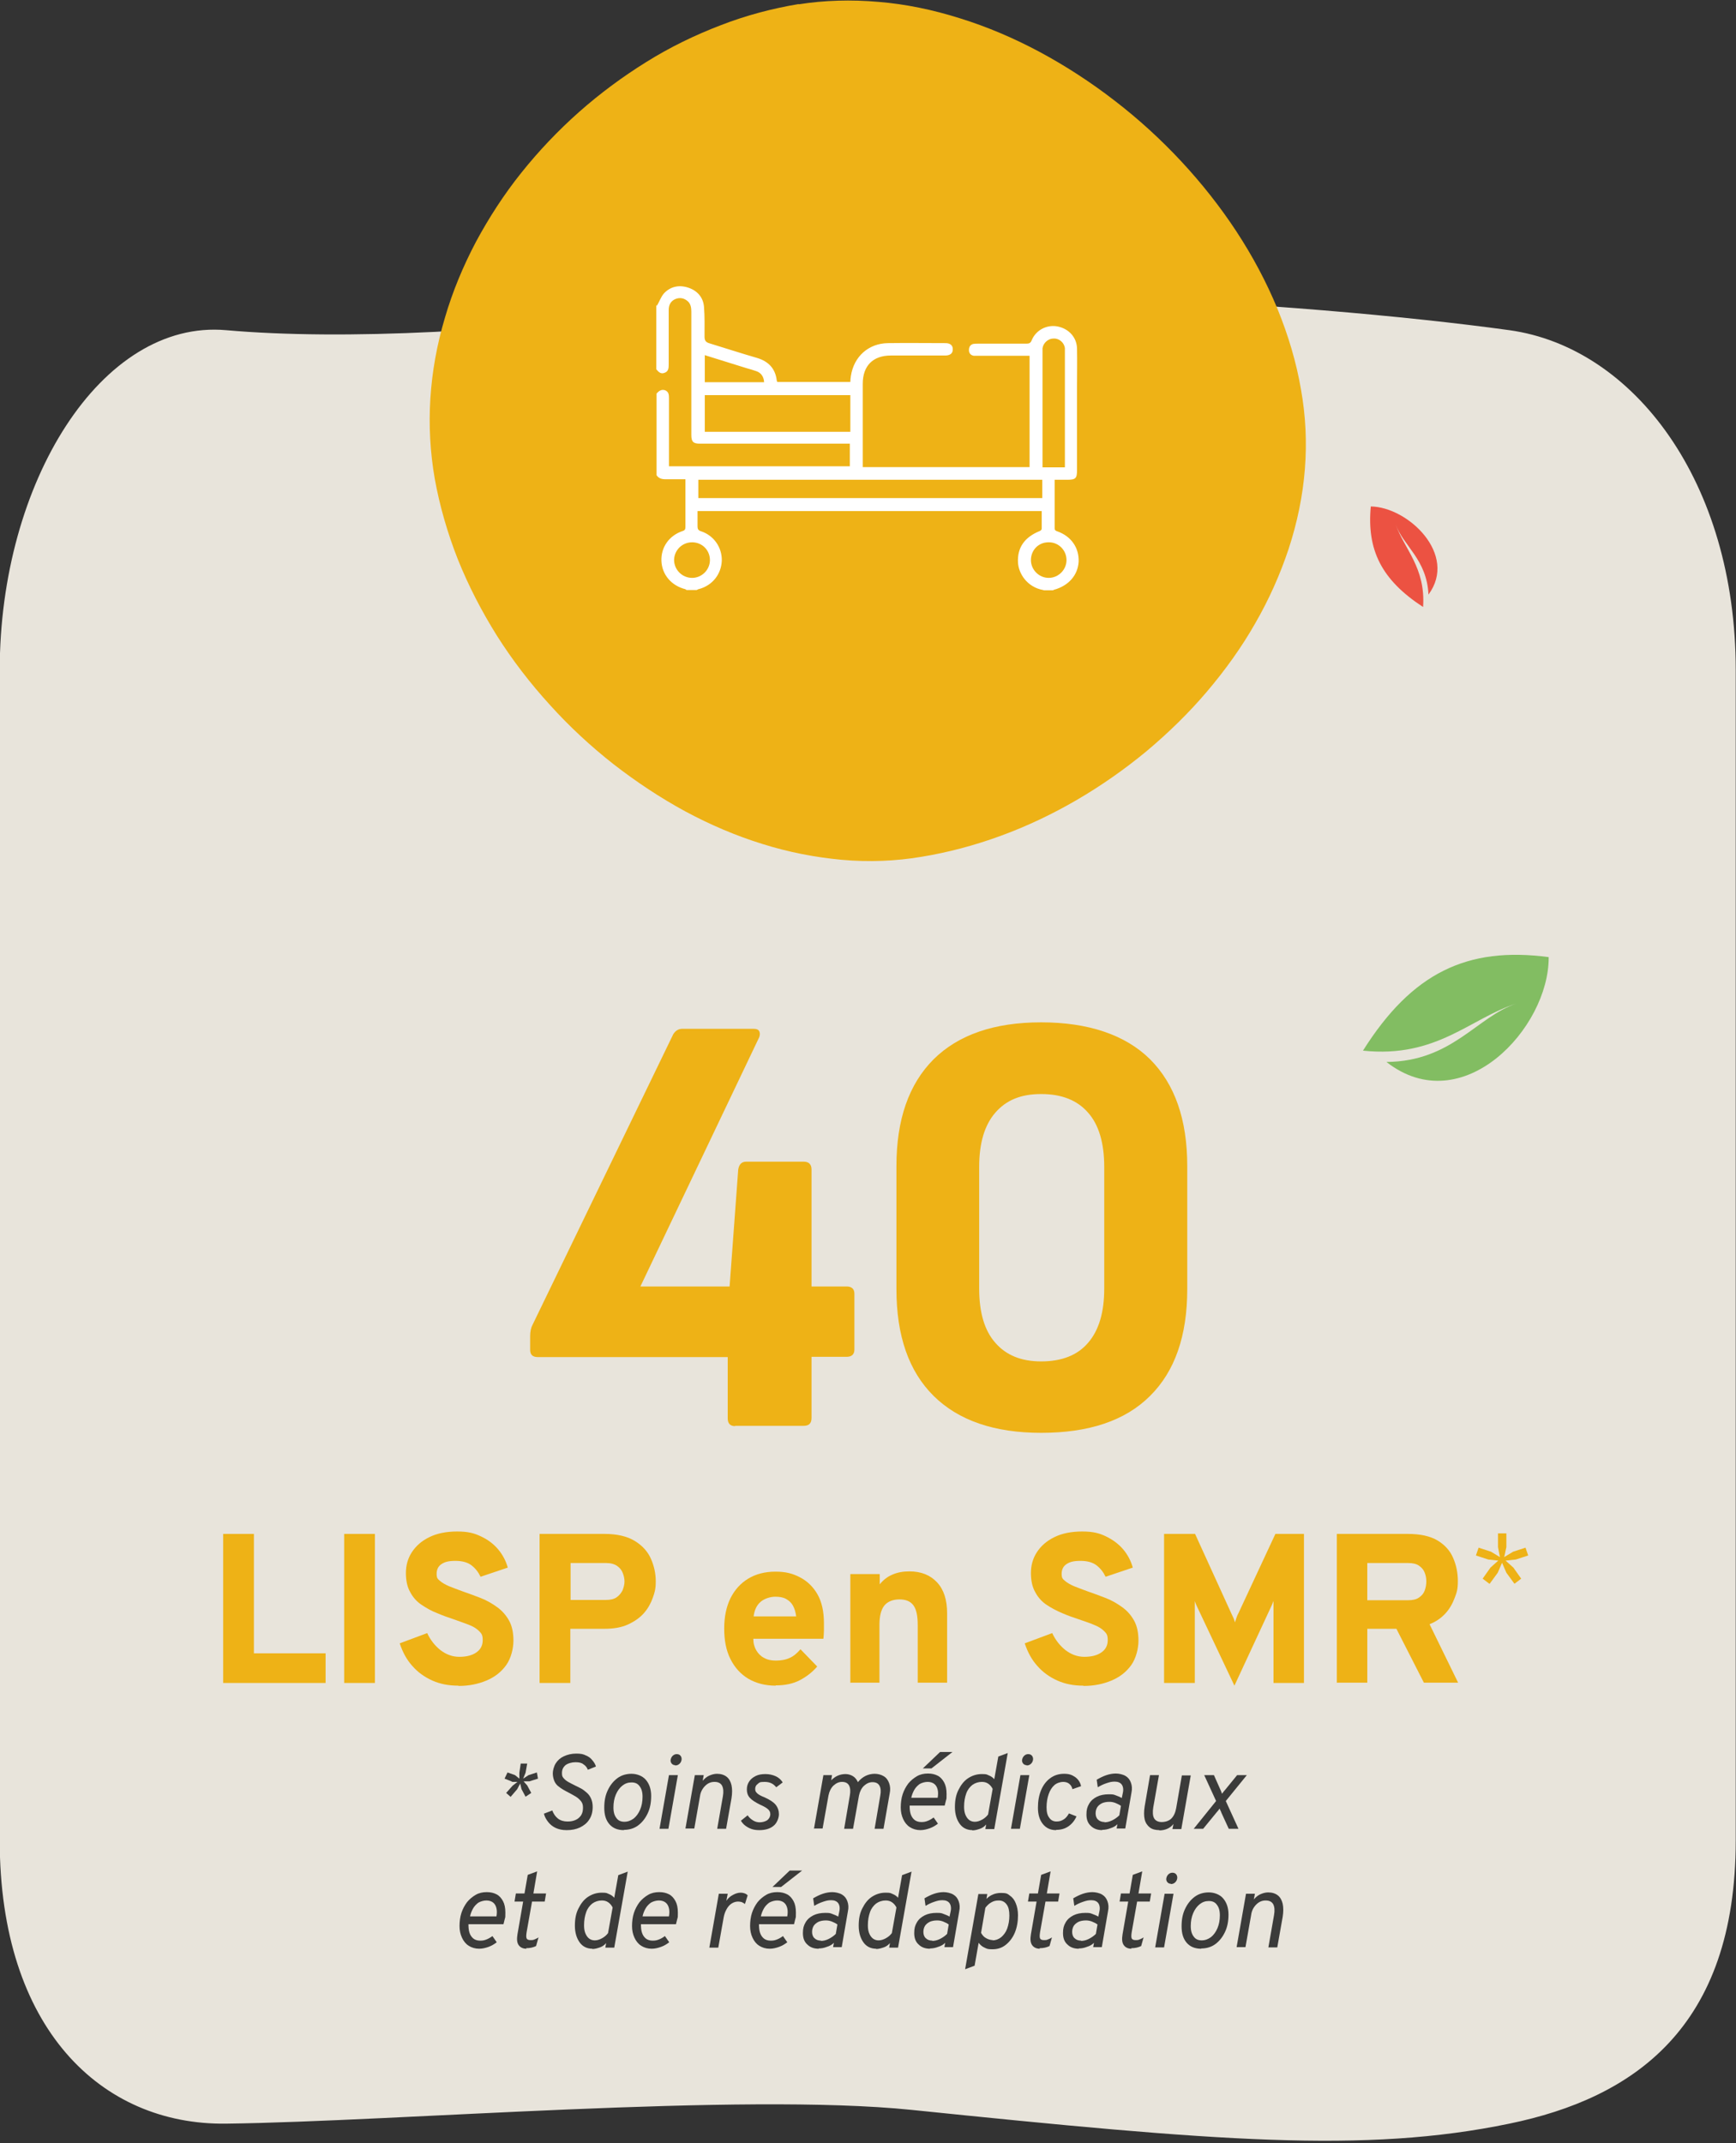 <?xml version="1.0" encoding="UTF-8"?>
<svg id="Calque_1" xmlns="http://www.w3.org/2000/svg" version="1.1" viewBox="0 0 644.1 795.2">
  <rect x="0" y="0" width="644.1" height="795.2" fill="#333333" stroke="none"/>
  <!-- Generator: Adobe Illustrator 29.0.0, SVG Export Plug-In . SVG Version: 2.1.0 Build 186)  -->
  <defs>
    <style>
      .st0 {
        fill: #eeb216;
      }

      .st1 {
        fill: #3b3b3a;
      }

      .st2 {
        fill: #e8e4db;
      }

      .st3 {
        fill: #fff;
      }

      .st4 {
        fill: #82bd62;
      }

      .st5 {
        fill: #ec5242;
      }
    </style>
  </defs>
  <path class="st2" d="M560,787.9c-53.6,11.1-108.8,6.5-221.7-5.1-63.4-6.5-190.8,4.3-254.4,5.1-46.4.6-84-35.4-84-105.1V248.6c0-69.6,37.7-130.2,84-126.1,43,3.8,106.2.7,172.1-8.5,78.4-11,227.2-2.1,304,8.5,46.2,6.4,84,56.4,84,126.1v434.2c0,69.6-38,95.6-84,105.1Z"/>
  <path class="st4" d="M514.4,394c28.2,22,60.4-12.6,60.2-38.9-30.2-4-50.7,5.8-68.9,34.7,27.4,2.9,39.9-12.1,57-17.5-14.8,4.9-23.9,21.5-48.3,21.7"/>
  <path class="st5" d="M530,220.6c11-14.9-7.6-32.5-21.4-32.7-1.5,16.1,3.9,27.2,19.4,37.3,1-14.6-7-21.5-10.2-30.7,2.8,8,11.6,13,12.2,26.1"/>
  <g>
    <path class="st0" d="M82.8,624.4v-55.3h11.4v44.3h26.6v11h-38Z"/>
    <path class="st0" d="M127.7,624.4v-55.3h11.4v55.3h-11.4Z"/>
    <path class="st0" d="M170,625.4c-3.5,0-6.7-.6-9.6-1.9-2.9-1.3-5.4-3.1-7.4-5.4-2.1-2.3-3.6-5.1-4.7-8.4l10.2-3.8c1.2,2.6,2.9,4.7,4.9,6.3,2.1,1.6,4.4,2.5,7,2.5s4.7-.5,6.3-1.6,2.4-2.6,2.4-4.6-.5-2.5-1.4-3.4c-.9-.9-2.2-1.7-3.8-2.3s-3.5-1.3-5.5-2c-2.1-.7-4.1-1.4-6.2-2.3-2.1-.8-4-1.9-5.8-3.1-1.8-1.2-3.2-2.8-4.2-4.7-1.1-1.9-1.6-4.3-1.6-7.1s.7-5.4,2.2-7.7c1.5-2.3,3.6-4.2,6.5-5.6,2.8-1.4,6.3-2.1,10.3-2.1s6.3.6,8.8,1.8c2.6,1.2,4.7,2.8,6.4,4.8,1.7,2,2.9,4.3,3.6,6.8l-10.1,3.4c-.8-1.7-1.9-3.1-3.3-4.2-1.4-1.1-3.4-1.7-6-1.7s-4,.4-5.2,1.2-1.8,2-1.8,3.6.4,1.9,1.2,2.6c.8.7,2,1.4,3.4,2,1.5.6,3.1,1.2,5,1.9,2.3.8,4.5,1.6,6.8,2.5s4.3,2.1,6.1,3.4c1.8,1.3,3.3,3,4.4,5,1.1,2,1.6,4.5,1.6,7.4s-.9,6.6-2.7,9.1c-1.8,2.5-4.2,4.4-7.3,5.7-3.1,1.3-6.5,2-10.3,2Z"/>
    <path class="st0" d="M200.2,624.4v-55.3h24.1c4.7,0,8.4.9,11.2,2.6s4.8,3.9,6,6.6c1.2,2.7,1.8,5.5,1.8,8.4s-.4,4.1-1.1,6.1-1.8,4-3.3,5.7c-1.5,1.7-3.5,3.1-5.9,4.2s-5.3,1.6-8.7,1.6h-12.7v20.1h-11.4ZM211.6,593.6h13.2c1.7,0,3-.3,4-1,1-.7,1.7-1.6,2.2-2.6.4-1.1.7-2.1.7-3.2s-.2-2-.6-3.1-1.1-2-2.1-2.7c-1-.7-2.4-1.1-4.1-1.1h-13.2v13.8Z"/>
    <path class="st0" d="M287.8,625.4c-3.9,0-7.3-.9-10.2-2.6-2.8-1.7-5-4.1-6.6-7.3s-2.3-6.9-2.3-11.3.8-8.1,2.3-11.2c1.6-3.2,3.8-5.6,6.6-7.3,2.8-1.7,6.2-2.6,10.1-2.6s6.4.7,9.1,2.1c2.7,1.4,4.9,3.5,6.5,6.3,1.6,2.8,2.4,6.4,2.4,10.7s0,1.6,0,2.7c0,1-.1,2.1-.2,3.1h-26c0,1.7.4,3.1,1.1,4.3.7,1.2,1.7,2.2,2.9,2.8,1.2.7,2.7,1,4.4,1s3.7-.3,5.1-1c1.4-.6,2.7-1.7,4-3.2l6.2,6.4c-1.8,2.1-4,3.8-6.5,5.1-2.5,1.3-5.5,1.9-8.9,1.9ZM279.6,599.7h15.8c-.2-1.6-.6-2.9-1.2-4-.6-1.1-1.5-1.9-2.6-2.5s-2.4-.8-4-.8-3.9.6-5.4,1.9c-1.5,1.3-2.3,3.1-2.6,5.5Z"/>
    <path class="st0" d="M315.5,624.4v-40.4h10.9v3.8c1.3-1.6,2.8-2.8,4.7-3.6,1.8-.8,3.9-1.2,6.3-1.2,4.4,0,7.8,1.4,10.3,4.1,2.5,2.7,3.7,6.5,3.7,11.4v25.8h-10.9v-21.4c0-3.4-.5-5.8-1.6-7.3-1.1-1.5-2.8-2.2-5.2-2.2s-4.4.8-5.6,2.3c-1.2,1.5-1.8,3.9-1.8,7.1v21.5h-10.9Z"/>
    <path class="st0" d="M401.9,625.4c-3.5,0-6.7-.6-9.6-1.9-2.9-1.3-5.4-3.1-7.4-5.4-2.1-2.3-3.6-5.1-4.7-8.4l10.2-3.8c1.2,2.6,2.9,4.7,4.9,6.3,2.1,1.6,4.4,2.5,7,2.5s4.7-.5,6.3-1.6,2.4-2.6,2.4-4.6-.5-2.5-1.4-3.4c-.9-.9-2.2-1.7-3.8-2.3-1.6-.7-3.5-1.3-5.5-2-2.1-.7-4.1-1.4-6.2-2.3s-4-1.9-5.8-3.1-3.2-2.8-4.2-4.7c-1.1-1.9-1.6-4.3-1.6-7.1s.7-5.4,2.2-7.7c1.5-2.3,3.6-4.2,6.5-5.6,2.8-1.4,6.3-2.1,10.3-2.1s6.3.6,8.8,1.8,4.7,2.8,6.4,4.8c1.7,2,2.9,4.3,3.6,6.8l-10.1,3.4c-.8-1.7-1.9-3.1-3.3-4.2-1.4-1.1-3.4-1.7-6-1.7s-4,.4-5.2,1.2-1.8,2-1.8,3.6.4,1.9,1.2,2.6c.8.7,2,1.4,3.4,2,1.5.6,3.1,1.2,5,1.9,2.3.8,4.5,1.6,6.8,2.5s4.3,2.1,6.1,3.4c1.8,1.3,3.3,3,4.4,5,1.1,2,1.6,4.5,1.6,7.4s-.9,6.6-2.7,9.1c-1.8,2.5-4.2,4.4-7.3,5.7-3.1,1.3-6.5,2-10.3,2Z"/>
    <path class="st0" d="M458,625.4l-13.9-29.4c-.1-.2-.2-.5-.4-.9-.1-.3-.3-.7-.4-1.1,0,.3,0,.7,0,1,0,.4,0,.7,0,1v28.4h-11.4v-55.3h11.5l13.4,29.4c.3.6.5,1.1.8,1.7s.4,1.1.6,1.7c.2-.6.4-1.2.6-1.8.2-.6.4-1.1.7-1.6l13.7-29.4h10.6v55.3h-11.3v-29.5c0-.4,0-.7,0-.9-.1.3-.3.6-.4,1-.1.3-.3.6-.4.9l-13.7,29.5Z"/>
    <path class="st0" d="M496,624.4v-55.3h26.3c4.6,0,8.3.8,11,2.4,2.7,1.6,4.7,3.8,5.8,6.4,1.2,2.7,1.8,5.6,1.8,8.7s-.4,4.2-1.2,6.3c-.8,2.1-1.9,4.1-3.5,5.8s-3.5,3-5.8,3.9l10.6,21.7h-12.7l-10.2-20h-10.8v20h-11.4ZM507.4,593.7h15.1c1.7,0,3-.3,4-1,1-.7,1.7-1.5,2.1-2.6s.6-2.2.6-3.4-.2-2.2-.6-3.2c-.4-1.1-1.1-1.9-2.1-2.6-1-.7-2.3-1-4.1-1h-15.1v13.9Z"/>
    <path class="st0" d="M552.6,587.6l-2.5-1.9,2.9-4.1,2.9-2.6-3.7-.4-4.6-1.5,1-2.9,4.6,1.5,3.3,2-.7-3.7v-5.1h3.1v5.1l-.8,3.7,3.3-2,4.6-1.5,1,2.9-4.6,1.5-3.8.4,2.9,2.6,2.9,4.1-2.5,1.9-3-4.1-1.6-3.7-1.6,3.7-3,4.1Z"/>
  </g>
  <g>
    <path class="st0" d="M272.7,529.1c-1.8,0-2.7-1-2.7-2.9v-22.7h-70.4c-2,0-2.9-.9-2.9-2.7v-5c0-1.8.3-3.2.9-4.3l52.2-107.8c.9-1.4,2-2,3.4-2h26.3c1.2,0,1.9.3,2.2.9.3.6.3,1.4,0,2.2l-44.1,92.5h33.1l3.2-43.4c.3-1.9,1.3-2.9,2.9-2.9h21.4c1.9,0,2.9,1,2.9,2.9v43.4h13c1.9,0,2.9.9,2.9,2.7v20.7c0,1.8-1,2.7-2.9,2.7h-13v22.7c0,2-1,2.9-2.9,2.9h-25.4Z"/>
    <path class="st0" d="M386.3,531.6c-17.4,0-30.7-4.6-39.9-13.7-9.2-9.1-13.8-22.3-13.8-39.6v-45.7c0-17.2,4.6-30.4,13.8-39.6,9.2-9.1,22.5-13.7,39.9-13.7s31.2,4.6,40.4,13.7c9.2,9.2,13.8,22.4,13.8,39.6v45.7c0,17.3-4.6,30.5-13.8,39.6-9.2,9.2-22.7,13.7-40.4,13.7ZM386.3,505.1c7.6,0,13.5-2.3,17.4-6.9,4-4.6,6-11.3,6-20.1v-45.2c0-8.8-2-15.6-6-20.1-4-4.6-9.8-6.9-17.4-6.9s-13,2.3-17,6.9c-4,4.6-6,11.3-6,20.1v45.2c0,8.9,2,15.6,6,20.1,4,4.6,9.6,6.9,17,6.9Z"/>
  </g>
  <g>
    <path class="st0" d="M296.4,1.5c-9.7,1.6-19.6,4.2-29.1,7.9-9.4,3.6-18.7,8.1-27.5,13.6-8.7,5.4-17.1,11.6-24.9,18.5-7.8,6.9-15,14.5-21.4,22.5-6.5,8.1-12.1,16.8-16.9,25.7-4.8,9.1-8.7,18.5-11.5,28.1-6,20.1-7.2,40.2-3.8,59.8,1.8,10,4.7,20.1,8.6,30,3.9,9.7,8.8,19.2,14.5,28.3,5.7,9,12.3,17.6,19.6,25.6,7.2,8,15.2,15.4,23.6,22,8.5,6.6,17.4,12.5,26.6,17.5,9.3,5,18.9,9.1,28.6,12.1,9.8,3.1,19.8,5,29.5,5.9,10,.9,20,.5,29.5-1.1,9.8-1.6,19.7-4.2,29.5-7.8,9.6-3.5,19.1-8,28.2-13.3,9.1-5.3,17.8-11.4,25.9-18.1,8.1-6.8,15.7-14.2,22.4-22.1,6.8-8,12.9-16.5,17.9-25.3,5.2-9,9.3-18.3,12.4-27.6,6.5-19.8,8.1-39.7,4.6-59.2-1.7-10-4.7-20.1-8.8-30.1-4-9.7-9.1-19.3-15.2-28.6-11.9-18.1-27.5-34.9-45.2-48.5-8.8-6.8-18.2-12.9-27.7-18-9.7-5.2-19.6-9.4-29.6-12.5-10.1-3.2-20.3-5.3-30.2-6.1-10.2-.9-20.2-.6-29.7.9"/>
    <path class="st3" d="M243.7,113.5c.9-1.5,1.5-3.3,2.6-4.6,2.4-2.6,5.6-3.3,9-2.2,3.4,1.1,5.6,3.6,5.9,7.1.3,3.7.2,7.4.2,11.1,0,1.5.5,2.1,1.9,2.5,5.9,1.8,11.7,3.7,17.6,5.4,4.3,1.3,6.8,4,7.3,8.4,0,.1.1.3.2.5h27.1c0-.7.1-1.5.2-2.2,1.1-7.2,6.5-12.1,13.8-12.2,7.1-.1,14.2,0,21.3,0,1.8,0,2.8.9,2.7,2.4,0,1.4-1,2.2-2.8,2.2-6.7,0-13.5,0-20.2,0-6.6,0-10.4,3.8-10.4,10.5,0,9.7,0,19.4,0,29.1,0,.6,0,1.1,0,1.8h61.9v-41.3c-.5,0-1.1,0-1.7,0-5.8,0-11.5,0-17.3,0-.6,0-1.1,0-1.7,0-1.1-.2-1.8-.9-1.8-2.1,0-1.2.5-2,1.6-2.3.6-.1,1.2-.1,1.8-.1,6,0,11.9,0,17.9,0,1,0,1.6-.2,2-1.3,1.6-3.8,5.6-5.8,9.5-5.1,4.2.8,7.2,4,7.3,8.2.1,4.7,0,9.4,0,14.1,0,10.3,0,20.7,0,31,0,3.1-.5,3.6-3.7,3.6-1.5,0-3,0-4.6,0,0,.5,0,.9,0,1.3,0,5.4,0,10.8,0,16.2,0,.7-.1,1.3.9,1.6,5.2,1.8,8.2,6.1,8,11.3-.3,5-3.7,8.9-9.1,10.4-.1,0-.3.1-.4.2h-3.4c0,0-.2-.1-.3-.1-6-1.1-9.1-6.2-9.3-10.2-.3-5.5,2.4-9.4,8.1-11.7.3-.1.7-.5.7-.8,0-2.2,0-4.3,0-6.6h-127.7c0,2,0,3.8,0,5.7,0,1,.3,1.5,1.3,1.8,4.8,1.6,7.8,6,7.7,10.9-.2,5-3.4,9.1-8.3,10.5-.3,0-.6.2-1,.4h-3.7c-.2,0-.3-.2-.5-.3-5.2-1.3-8.7-5.4-8.9-10.5-.2-5,2.8-9.4,7.9-11.1,1-.3,1-.9,1-1.7,0-5.4,0-10.8,0-16.2,0-.4,0-.8,0-1.3-2.5,0-4.9,0-7.4,0-1.4,0-2.5-.3-3.3-1.5v-30.3c.8-.9,1.8-1.7,3.2-1.2,1.4.6,1.4,1.8,1.4,3.1,0,7.8,0,15.7,0,23.5,0,.5,0,1.1,0,1.6h67.1v-8.4c-.7,0-1.3,0-1.9,0-17.9,0-35.8,0-53.7,0-2.5,0-3.2-.7-3.2-3.2,0-5.3,0-10.6,0-15.9,0-9.9,0-19.9,0-29.8,0-1.5-.2-3-1.4-4-1.3-1.1-2.8-1.4-4.4-.8-1.8.7-2.6,2.2-2.6,4.1,0,6.8,0,13.6,0,20.3,0,1.3-.1,2.5-1.5,3-1.4.6-2.3-.3-3.1-1.3,0-8,0-15.9,0-23.9ZM386.7,178h-127.6v6.8h127.6v-6.8ZM315.5,160.2v-13.6h-54v13.6h54ZM395.1,173.3c0-.6,0-1.1,0-1.5,0-13.7,0-27.5,0-41.2,0-.5,0-1,0-1.5-.3-2-2.1-3.6-4.2-3.5-2,0-3.8,1.6-4.1,3.6,0,.6,0,1.1,0,1.7,0,13.6,0,27.2,0,40.8s0,1.1,0,1.7h8.3ZM261.5,131.7v10.1h22c-.1-2-1.1-3.5-2.9-4.1-1.2-.4-2.4-.8-3.6-1.1-5.1-1.6-10.2-3.2-15.4-4.8ZM256.8,201.2c-3.7,0-6.6,2.9-6.7,6.5,0,3.7,3,6.7,6.7,6.7,3.6,0,6.6-3,6.6-6.6,0-3.7-2.9-6.6-6.6-6.6ZM382.5,207.8c0,3.6,3,6.6,6.6,6.6,3.6,0,6.6-3,6.6-6.6,0-3.7-3-6.7-6.7-6.6-3.7,0-6.5,2.9-6.5,6.6Z"/>
  </g>
  <g>
    <path class="st1" d="M189.5,666.7l-1.7-1.5,2.4-2.7,1.8-1.4h-1.9c0-.1-2.9-1.2-2.9-1.2l1.1-2.3,2.8,1,1.6,1.3v-2.2c0,0,.5-3.4.5-3.4h2.4l-.6,3.4-.9,2.2,2-1.3,3.1-1,.4,2.3-3.2,1h-2.1c0,.1,1.3,1.5,1.3,1.5l1.5,2.8-2.1,1.4-1.5-2.8-.5-2.1-1.1,2.1-2.4,2.8Z"/>
    <path class="st1" d="M210.1,679c-1.5,0-2.8-.3-3.9-.8-1.1-.5-2.1-1.3-2.8-2.2s-1.3-1.9-1.6-3.1l3.1-1.2c.5,1.3,1.2,2.3,2.1,3,.9.7,2.1,1.1,3.5,1.1s2.2-.2,3.1-.6c.9-.4,1.5-1,2-1.7.5-.8.7-1.7.7-2.8s-.2-1.7-.7-2.4c-.5-.6-1.1-1.2-1.9-1.7s-1.6-.9-2.5-1.4c-.8-.4-1.5-.8-2.2-1.2-.7-.4-1.4-.9-2-1.4s-1.1-1.2-1.4-2-.5-1.7-.5-2.7.4-2.6,1.1-3.7c.7-1.1,1.7-2,3-2.6,1.3-.6,2.8-1,4.6-1s2.6.2,3.6.7c1,.4,1.8,1,2.4,1.8.6.7,1.1,1.5,1.3,2.3l-3,1.2c-.3-.8-.8-1.5-1.6-2-.7-.6-1.7-.8-3-.8s-2.8.4-3.7,1.1c-.9.8-1.3,1.7-1.3,2.9s.2,1.4.6,1.9c.4.5,1,1,1.7,1.4.7.4,1.5.8,2.3,1.2.8.4,1.6.8,2.4,1.2.8.4,1.5,1,2.2,1.6s1.2,1.3,1.6,2.2c.4.9.6,1.9.6,3.1,0,1.8-.4,3.4-1.3,4.7-.8,1.3-2,2.2-3.4,2.9-1.5.7-3.1,1-4.9,1Z"/>
    <path class="st1" d="M231.5,679c-2.3,0-4.1-.7-5.4-2.2-1.3-1.5-1.9-3.5-1.9-6.1s.4-4.6,1.3-6.5c.9-1.9,2.1-3.4,3.6-4.5,1.5-1.1,3.3-1.6,5.2-1.6s4,.7,5.3,2.2,2,3.5,2,6-.4,4.6-1.3,6.5c-.9,1.9-2.1,3.4-3.6,4.5s-3.3,1.6-5.2,1.6ZM231.6,675.9c1.3,0,2.4-.4,3.5-1.2,1-.8,1.8-1.9,2.4-3.3s.9-3,.9-4.8-.4-3-1.1-3.9c-.7-1-1.7-1.4-3-1.4s-2.4.4-3.4,1.2c-1,.8-1.8,1.9-2.4,3.3s-.9,3-.9,4.8.4,3,1.1,3.9c.7,1,1.7,1.4,3,1.4Z"/>
    <path class="st1" d="M244.7,678.5l3.5-19.9h3.3l-3.5,19.9h-3.3ZM250.5,654.9c-.5,0-.9-.2-1.2-.5-.3-.3-.5-.8-.5-1.2s.2-1.2.7-1.7,1-.7,1.6-.7,1,.2,1.3.5c.3.3.5.8.5,1.3s-.2,1.2-.7,1.7c-.5.5-1,.7-1.7.7Z"/>
    <path class="st1" d="M254.3,678.5l3.5-19.9h3.3l-.4,2.1c.7-.8,1.5-1.5,2.4-1.9.9-.4,1.9-.7,2.9-.7,1.5,0,2.7.4,3.6,1.1.9.7,1.5,1.8,1.8,3.1.3,1.4.3,3,0,4.9l-2,11.3h-3.3l2.1-12c.3-1.7.2-3-.3-4-.5-.9-1.4-1.4-2.8-1.4s-2.5.5-3.5,1.5-1.7,2.3-1.9,3.9l-2.1,11.9h-3.3Z"/>
    <path class="st1" d="M281.7,679c-1,0-1.9-.1-2.8-.4s-1.6-.7-2.3-1.2-1.3-1.2-1.7-1.9l2.5-2c.5.8,1.2,1.4,2,1.9.8.5,1.6.7,2.5.7s2.1-.3,2.8-.8c.7-.6,1.1-1.3,1.1-2.2s-.3-1.3-.8-1.8-1.5-1.1-2.9-1.7c-1.8-.9-3.1-1.7-3.9-2.6s-1.1-1.9-1.1-3.1.3-2.1.9-3,1.4-1.5,2.4-2c1-.5,2.2-.7,3.6-.7s2.7.3,3.8.8c1.1.5,2,1.3,2.6,2.3l-2.4,1.8c-1.1-1.4-2.5-2-4.3-2s-1.9.2-2.5.7c-.7.5-1,1.1-1,1.9s.2,1.1.7,1.6c.5.5,1.4,1,2.7,1.5,2,.9,3.4,1.8,4.2,2.8.8,1,1.2,2.2,1.2,3.5s-.7,3.3-2,4.3c-1.3,1.1-3.1,1.6-5.3,1.6Z"/>
    <path class="st1" d="M302,678.5l3.5-19.9h3.2l-.3,1.9c.7-.7,1.5-1.3,2.4-1.7.9-.4,1.9-.6,2.9-.6s2,.3,2.8.8c.8.5,1.4,1.3,1.8,2.2.8-1,1.8-1.8,2.8-2.3,1-.5,2.2-.8,3.4-.8s2.4.3,3.4.9,1.6,1.5,2,2.6c.4,1.1.5,2.4.2,3.8l-2.3,13.1h-3.3l2.1-12.3c.3-1.6.2-2.8-.3-3.7s-1.4-1.3-2.6-1.3-2.2.5-3.2,1.4c-.9.9-1.5,2.1-1.8,3.6l-2.2,12.3h-3.3l2.1-12.3c.3-1.6.2-2.9-.3-3.8-.5-.9-1.4-1.3-2.6-1.3s-2.2.5-3.2,1.4c-.9.9-1.5,2.1-1.8,3.6l-2.2,12.3h-3.3Z"/>
    <path class="st1" d="M341.5,679c-1.5,0-2.8-.4-3.9-1.1s-1.9-1.7-2.5-3-.9-2.7-.9-4.3.2-3.4.7-4.9,1.2-2.8,2.1-4c.9-1.1,2-2,3.2-2.7s2.6-1,4.1-1,2.6.3,3.6.8c1,.5,1.8,1.4,2.4,2.5.6,1.1.9,2.5.9,4.3s0,1.6-.2,2.3c-.2.7-.3,1.3-.5,2h-13c0,1.2.1,2.3.4,3.2.3.9.8,1.6,1.4,2.1.6.5,1.5.8,2.5.8s1.5-.1,2.3-.4,1.5-.7,2.3-1.3l1.6,2.3c-.9.7-1.9,1.3-3,1.7-1.1.4-2.3.7-3.5.7ZM338,667h9.9c.2-1.1.2-2.2,0-3-.2-.9-.6-1.6-1.2-2.1-.6-.5-1.5-.8-2.5-.8s-2.1.3-3,.8c-.8.6-1.5,1.3-2,2.2-.5.9-.9,1.9-1.1,2.9ZM342.4,656.1l6.4-6.1h4.6l-7.8,6.1h-3.2Z"/>
    <path class="st1" d="M360.8,679c-2,0-3.6-.8-4.7-2.3s-1.8-3.6-1.8-6.2.4-4.6,1.3-6.4,2-3.3,3.5-4.3c1.5-1,3.2-1.6,5.2-1.6s1.8.2,2.6.5c.8.3,1.5.8,2,1.4l1.5-8.4,3.5-1.3-5,28.2h-3.3l.3-1.7c-.6.7-1.4,1.3-2.3,1.6s-1.8.6-2.9.6ZM361.7,675.9c.9,0,1.8-.3,2.7-.8.9-.5,1.6-1.1,2.2-1.9l1.7-9.5c-.4-.8-.9-1.4-1.6-1.9-.7-.5-1.5-.7-2.4-.7-1.3,0-2.5.4-3.5,1.1-1,.8-1.8,1.8-2.3,3.2-.5,1.4-.8,3-.8,4.9s.4,3.1,1.1,4.1,1.7,1.5,2.9,1.5Z"/>
    <path class="st1" d="M375.1,678.5l3.5-19.9h3.3l-3.5,19.9h-3.3ZM380.9,654.9c-.5,0-.9-.2-1.2-.5-.3-.3-.5-.8-.5-1.2s.2-1.2.7-1.7,1-.7,1.6-.7,1,.2,1.3.5c.3.3.5.8.5,1.3s-.2,1.2-.7,1.7c-.5.5-1,.7-1.7.7Z"/>
    <path class="st1" d="M391.8,679c-2.1,0-3.7-.8-4.9-2.3s-1.8-3.5-1.8-6,.4-4.7,1.2-6.6c.8-1.9,2-3.4,3.4-4.4,1.5-1.1,3.2-1.6,5.1-1.6s2.9.4,4.1,1.2c1.1.8,1.9,1.9,2.2,3.4l-3.2,1.1c-.2-.9-.6-1.5-1.2-2-.6-.5-1.4-.7-2.3-.7s-2.3.4-3.2,1.2c-.9.8-1.6,1.9-2.1,3.3-.5,1.4-.8,3.1-.8,4.9s.3,3,1,3.9c.6.9,1.5,1.4,2.7,1.4s1.9-.3,2.7-.8c.8-.5,1.4-1.3,1.9-2.2l2.8,1.1c-.7,1.6-1.7,2.8-3,3.7-1.3.9-2.8,1.3-4.5,1.3Z"/>
    <path class="st1" d="M409,679c-1.8,0-3.2-.5-4.3-1.6-1.1-1-1.6-2.4-1.6-4.2s.3-2.8,1-4,1.7-2,2.9-2.6c1.2-.6,2.7-.9,4.4-.9s1.8.1,2.6.4,1.6.6,2.2,1l.4-1.9c.3-1.3.1-2.4-.4-3.1-.5-.7-1.4-1.1-2.6-1.1s-1.9.2-3.1.6-2.2.9-3.2,1.5l-.4-2.8c1.2-.7,2.4-1.3,3.6-1.7s2.4-.6,3.5-.6,2.6.3,3.6.9,1.6,1.4,2,2.5.5,2.3.2,3.7l-2.3,13.3h-3.2l.3-1.6c-.7.7-1.6,1.2-2.6,1.5-1,.4-2,.6-3.1.6ZM409.7,676.1c.9,0,1.9-.2,2.9-.7,1-.5,1.9-1.1,2.7-1.9l.6-3.5c-.7-.5-1.4-.8-2.1-1.1-.8-.3-1.5-.4-2.2-.4-1.1,0-2,.2-2.7.5-.8.4-1.4.9-1.8,1.5-.4.7-.6,1.4-.6,2.3s.3,1.8.9,2.3c.6.6,1.4.9,2.5.9Z"/>
    <path class="st1" d="M430.2,679c-1.5,0-2.7-.3-3.6-1-.9-.7-1.6-1.7-1.9-3-.3-1.3-.3-2.9,0-4.8l2-11.6h3.3l-2.1,11.9c-.3,1.8-.2,3.2.3,4.1.5.9,1.5,1.4,2.8,1.4s2.7-.4,3.6-1.3c.9-.9,1.5-2.2,1.8-3.9l2.1-12.1h3.3l-3.5,19.9h-3.3l.4-1.9c-.6.8-1.4,1.4-2.3,1.8-.9.4-1.9.6-3,.6Z"/>
    <path class="st1" d="M442.9,678.5l8.3-10.3-4.4-9.6h3.6l2.4,5.4c.1.2.2.4.3.7s.2.5.3.8c.2-.3.4-.5.6-.8.2-.2.4-.5.6-.7l4.4-5.4h3.6l-7.8,9.6,4.7,10.3h-3.6l-2.8-6.1c0-.2-.2-.5-.3-.7s-.2-.5-.3-.7c-.2.2-.3.5-.5.7-.2.2-.4.5-.6.7l-5,6.1h-3.6Z"/>
    <path class="st1" d="M177.8,723c-1.5,0-2.8-.4-3.9-1.1s-1.9-1.7-2.5-3-.9-2.7-.9-4.3.2-3.4.7-4.9,1.2-2.8,2.1-4c.9-1.1,2-2,3.2-2.7s2.6-1,4.1-1,2.6.3,3.6.8c1,.5,1.8,1.4,2.4,2.5.6,1.1.9,2.5.9,4.3s0,1.6-.2,2.3c-.2.7-.3,1.3-.5,2h-13c0,1.2.1,2.3.4,3.2.3.9.8,1.6,1.4,2.1.6.5,1.5.8,2.5.8s1.5-.1,2.3-.4,1.5-.7,2.3-1.3l1.6,2.3c-.9.7-1.9,1.3-3,1.7-1.1.4-2.3.7-3.5.7ZM174.3,711h9.9c.2-1.1.2-2.2,0-3-.2-.9-.6-1.6-1.2-2.1-.6-.5-1.5-.8-2.5-.8s-2.1.3-3,.8c-.8.6-1.5,1.3-2,2.2-.5.9-.9,1.9-1.1,2.9Z"/>
    <path class="st1" d="M195.3,723c-1.3,0-2.3-.5-2.9-1.4-.6-.9-.7-2.2-.4-4l2.1-12.1h-3.2l.5-3h3.2l1.2-6.9,3.5-1.3-1.4,8.2h4.7l-.5,3h-4.7l-2,11.3c-.2,1.2-.2,2,0,2.4.2.4.7.6,1.4.6s.9,0,1.4-.2c.5-.2,1-.4,1.6-.8l-.9,3.2c-1,.5-2.2.8-3.7.8Z"/>
    <path class="st1" d="M219.8,723c-2,0-3.6-.8-4.7-2.3s-1.8-3.6-1.8-6.2.4-4.6,1.3-6.4,2-3.3,3.5-4.3c1.5-1,3.2-1.6,5.2-1.6s1.8.2,2.6.5c.8.3,1.5.8,2,1.4l1.5-8.4,3.5-1.3-5,28.2h-3.3l.3-1.7c-.6.7-1.4,1.3-2.3,1.6s-1.8.6-2.9.6ZM220.7,719.9c.9,0,1.8-.3,2.7-.8.9-.5,1.6-1.1,2.2-1.9l1.7-9.5c-.4-.8-.9-1.4-1.6-1.9-.7-.5-1.5-.7-2.4-.7-1.3,0-2.5.4-3.5,1.1-1,.8-1.8,1.8-2.3,3.2-.5,1.4-.8,3-.8,4.9s.4,3.1,1.1,4.1,1.7,1.5,2.9,1.5Z"/>
    <path class="st1" d="M241.8,723c-1.5,0-2.8-.4-3.9-1.1s-1.9-1.7-2.5-3-.9-2.7-.9-4.3.2-3.4.7-4.9,1.2-2.8,2.1-4c.9-1.1,2-2,3.2-2.7s2.6-1,4.1-1,2.6.3,3.6.8c1,.5,1.8,1.4,2.4,2.5.6,1.1.9,2.5.9,4.3s0,1.6-.2,2.3c-.2.7-.3,1.3-.5,2h-13c0,1.2.1,2.3.4,3.2.3.9.8,1.6,1.4,2.1.6.5,1.5.8,2.5.8s1.5-.1,2.3-.4,1.5-.7,2.3-1.3l1.6,2.3c-.9.7-1.9,1.3-3,1.7-1.1.4-2.3.7-3.5.7ZM238.3,711h9.9c.2-1.1.2-2.2,0-3-.2-.9-.6-1.6-1.2-2.1-.6-.5-1.5-.8-2.5-.8s-2.1.3-3,.8c-.8.6-1.5,1.3-2,2.2-.5.9-.9,1.9-1.1,2.9Z"/>
    <path class="st1" d="M263.2,722.5l3.5-19.9h3.3l-.5,2.6c.7-1,1.5-1.7,2.5-2.2.9-.5,1.9-.8,2.8-.8s2,.3,2.6,1l-1,3.2c-.4-.3-.8-.5-1.2-.7-.4-.1-.9-.2-1.3-.2-.8,0-1.6.2-2.4.7s-1.4,1.2-1.9,2.1c-.5.9-.9,1.9-1.1,3.1l-2,11.2h-3.3Z"/>
    <path class="st1" d="M285.6,723c-1.5,0-2.8-.4-3.9-1.1s-1.9-1.7-2.5-3-.9-2.7-.9-4.3.2-3.4.7-4.9,1.2-2.8,2.1-4c.9-1.1,2-2,3.2-2.7s2.6-1,4.1-1,2.6.3,3.6.8c1,.5,1.8,1.4,2.4,2.5.6,1.1.9,2.5.9,4.3s0,1.6-.2,2.3c-.2.7-.3,1.3-.5,2h-13c0,1.2.1,2.3.4,3.2.3.9.8,1.6,1.4,2.1.6.5,1.5.8,2.5.8s1.5-.1,2.3-.4,1.5-.7,2.3-1.3l1.6,2.3c-.9.7-1.9,1.3-3,1.7-1.1.4-2.3.7-3.5.7ZM282.2,711h9.9c.2-1.1.2-2.2,0-3-.2-.9-.6-1.6-1.2-2.1-.6-.5-1.5-.8-2.5-.8s-2.1.3-3,.8c-.8.6-1.5,1.3-2,2.2-.5.9-.9,1.9-1.1,2.9ZM286.6,700.1l6.4-6.1h4.6l-7.8,6.1h-3.2Z"/>
    <path class="st1" d="M303.8,723c-1.8,0-3.2-.5-4.3-1.6-1.1-1-1.6-2.4-1.6-4.2s.3-2.8,1-4,1.7-2,2.9-2.6c1.2-.6,2.7-.9,4.4-.9s1.8.1,2.6.4,1.6.6,2.2,1l.4-1.9c.3-1.3.1-2.4-.4-3.1-.5-.7-1.4-1.1-2.6-1.1s-1.9.2-3.1.6-2.2.9-3.2,1.5l-.4-2.8c1.2-.7,2.4-1.3,3.6-1.7s2.4-.6,3.5-.6,2.6.3,3.6.9,1.6,1.4,2,2.5.5,2.3.2,3.7l-2.3,13.3h-3.2l.3-1.6c-.7.7-1.6,1.2-2.6,1.5-1,.4-2,.6-3.1.6ZM304.5,720.1c.9,0,1.9-.2,2.9-.7,1-.5,1.9-1.1,2.7-1.9l.6-3.5c-.7-.5-1.4-.8-2.1-1.1-.8-.3-1.5-.4-2.2-.4-1.1,0-2,.2-2.7.5-.8.4-1.4.9-1.8,1.5-.4.7-.6,1.4-.6,2.3s.3,1.8.9,2.3c.6.6,1.4.9,2.5.9Z"/>
    <path class="st1" d="M325.1,723c-2,0-3.6-.8-4.7-2.3s-1.8-3.6-1.8-6.2.4-4.6,1.3-6.4,2-3.3,3.5-4.3c1.5-1,3.2-1.6,5.2-1.6s1.8.2,2.6.5c.8.3,1.5.8,2,1.4l1.5-8.4,3.5-1.3-5,28.2h-3.3l.3-1.7c-.6.7-1.4,1.3-2.3,1.6s-1.8.6-2.9.6ZM326,719.9c.9,0,1.8-.3,2.7-.8.9-.5,1.6-1.1,2.2-1.9l1.7-9.5c-.4-.8-.9-1.4-1.6-1.9-.7-.5-1.5-.7-2.4-.7-1.3,0-2.5.4-3.5,1.1-1,.8-1.8,1.8-2.3,3.2-.5,1.4-.8,3-.8,4.9s.4,3.1,1.1,4.1,1.7,1.5,2.9,1.5Z"/>
    <path class="st1" d="M345.1,723c-1.8,0-3.2-.5-4.3-1.6-1.1-1-1.6-2.4-1.6-4.2s.3-2.8,1-4,1.7-2,2.9-2.6c1.2-.6,2.7-.9,4.4-.9s1.8.1,2.6.4,1.6.6,2.2,1l.4-1.9c.3-1.3.1-2.4-.4-3.1-.5-.7-1.4-1.1-2.6-1.1s-1.9.2-3.1.6-2.2.9-3.2,1.5l-.4-2.8c1.2-.7,2.4-1.3,3.6-1.7s2.4-.6,3.5-.6,2.6.3,3.6.9,1.6,1.4,2,2.5.5,2.3.2,3.7l-2.3,13.3h-3.2l.3-1.6c-.7.7-1.6,1.2-2.6,1.5-1,.4-2,.6-3.1.6ZM345.8,720.1c.9,0,1.9-.2,2.9-.7,1-.5,1.9-1.1,2.7-1.9l.6-3.5c-.7-.5-1.4-.8-2.1-1.1-.8-.3-1.5-.4-2.2-.4-1.1,0-2,.2-2.7.5-.8.4-1.4.9-1.8,1.5-.4.7-.6,1.4-.6,2.3s.3,1.8.9,2.3c.6.6,1.4.9,2.5.9Z"/>
    <path class="st1" d="M358.1,730.5l4.9-27.8h3.3l-.3,1.8c1.5-1.5,3.3-2.2,5.4-2.2s2.4.3,3.3,1c1,.7,1.7,1.6,2.2,2.9.5,1.2.8,2.7.8,4.4,0,2.4-.4,4.6-1.2,6.5-.8,1.9-2,3.4-3.4,4.5-1.4,1.1-3,1.6-4.9,1.6s-2-.2-2.9-.6c-.9-.4-1.6-1-2.2-1.8l-1.5,8.5-3.5,1.3ZM368.2,719.9c1.2,0,2.3-.4,3.3-1.2.9-.8,1.7-1.8,2.2-3.2.5-1.4.8-3,.8-4.8s-.3-3.2-1-4.1c-.7-1-1.7-1.5-2.9-1.5s-1.9.2-2.8.7c-.9.5-1.6,1.2-2.2,2l-1.6,9.3c.5.9,1.1,1.6,1.9,2,.7.4,1.6.7,2.5.7Z"/>
    <path class="st1" d="M385.8,723c-1.3,0-2.3-.5-2.9-1.4-.6-.9-.7-2.2-.4-4l2.1-12.1h-3.2l.5-3h3.2l1.2-6.9,3.5-1.3-1.4,8.2h4.7l-.5,3h-4.7l-2,11.3c-.2,1.2-.2,2,0,2.4.2.4.7.6,1.4.6s.9,0,1.4-.2c.5-.2,1-.4,1.6-.8l-.9,3.2c-1,.5-2.2.8-3.7.8Z"/>
    <path class="st1" d="M400.3,723c-1.8,0-3.2-.5-4.3-1.6-1.1-1-1.6-2.4-1.6-4.2s.3-2.8,1-4,1.7-2,2.9-2.6c1.2-.6,2.7-.9,4.4-.9s1.8.1,2.6.4,1.6.6,2.2,1l.4-1.9c.3-1.3.1-2.4-.4-3.1-.5-.7-1.4-1.1-2.6-1.1s-1.9.2-3.1.6-2.2.9-3.2,1.5l-.4-2.8c1.2-.7,2.4-1.3,3.6-1.7s2.4-.6,3.5-.6,2.6.3,3.6.9,1.6,1.4,2,2.5.5,2.3.2,3.7l-2.3,13.3h-3.2l.3-1.6c-.7.7-1.6,1.2-2.6,1.5-1,.4-2,.6-3.1.6ZM401,720.1c.9,0,1.9-.2,2.9-.7,1-.5,1.9-1.1,2.7-1.9l.6-3.5c-.7-.5-1.4-.8-2.1-1.1-.8-.3-1.5-.4-2.2-.4-1.1,0-2,.2-2.7.5-.8.4-1.4.9-1.8,1.5-.4.7-.6,1.4-.6,2.3s.3,1.8.9,2.3c.6.6,1.4.9,2.5.9Z"/>
    <path class="st1" d="M419.8,723c-1.3,0-2.3-.5-2.9-1.4-.6-.9-.7-2.2-.4-4l2.1-12.1h-3.2l.5-3h3.2l1.2-6.9,3.5-1.3-1.4,8.2h4.7l-.5,3h-4.7l-2,11.3c-.2,1.2-.2,2,0,2.4.2.4.7.6,1.4.6s.9,0,1.4-.2c.5-.2,1-.4,1.6-.8l-.9,3.2c-1,.5-2.2.8-3.7.8Z"/>
    <path class="st1" d="M428.6,722.5l3.5-19.9h3.3l-3.5,19.9h-3.3ZM434.4,698.9c-.5,0-.9-.2-1.2-.5-.3-.3-.5-.8-.5-1.2s.2-1.2.7-1.7,1-.7,1.6-.7,1,.2,1.3.5c.3.3.5.8.5,1.3s-.2,1.2-.7,1.7c-.5.5-1,.7-1.7.7Z"/>
    <path class="st1" d="M445.7,723c-2.3,0-4.1-.7-5.4-2.2-1.3-1.5-1.9-3.5-1.9-6.1s.4-4.6,1.3-6.5c.9-1.9,2.1-3.4,3.6-4.5,1.5-1.1,3.3-1.6,5.2-1.6s4,.7,5.3,2.2,2,3.5,2,6-.4,4.6-1.3,6.5c-.9,1.9-2.1,3.4-3.6,4.5s-3.3,1.6-5.2,1.6ZM445.8,719.9c1.3,0,2.4-.4,3.5-1.2,1-.8,1.8-1.9,2.4-3.3s.9-3,.9-4.8-.4-3-1.1-3.9c-.7-1-1.7-1.4-3-1.4s-2.4.4-3.4,1.2c-1,.8-1.8,1.9-2.4,3.3s-.9,3-.9,4.8.4,3,1.1,3.9c.7,1,1.7,1.4,3,1.4Z"/>
    <path class="st1" d="M458.8,722.5l3.5-19.9h3.3l-.4,2.1c.7-.8,1.5-1.5,2.4-1.9.9-.4,1.9-.7,2.9-.7,1.5,0,2.7.4,3.6,1.1.9.7,1.5,1.8,1.8,3.1.3,1.4.3,3,0,4.9l-2,11.3h-3.3l2.1-12c.3-1.7.2-3-.3-4-.5-.9-1.4-1.4-2.8-1.4s-2.5.5-3.5,1.5-1.7,2.3-1.9,3.9l-2.1,11.9h-3.3Z"/>
  </g>
</svg>
